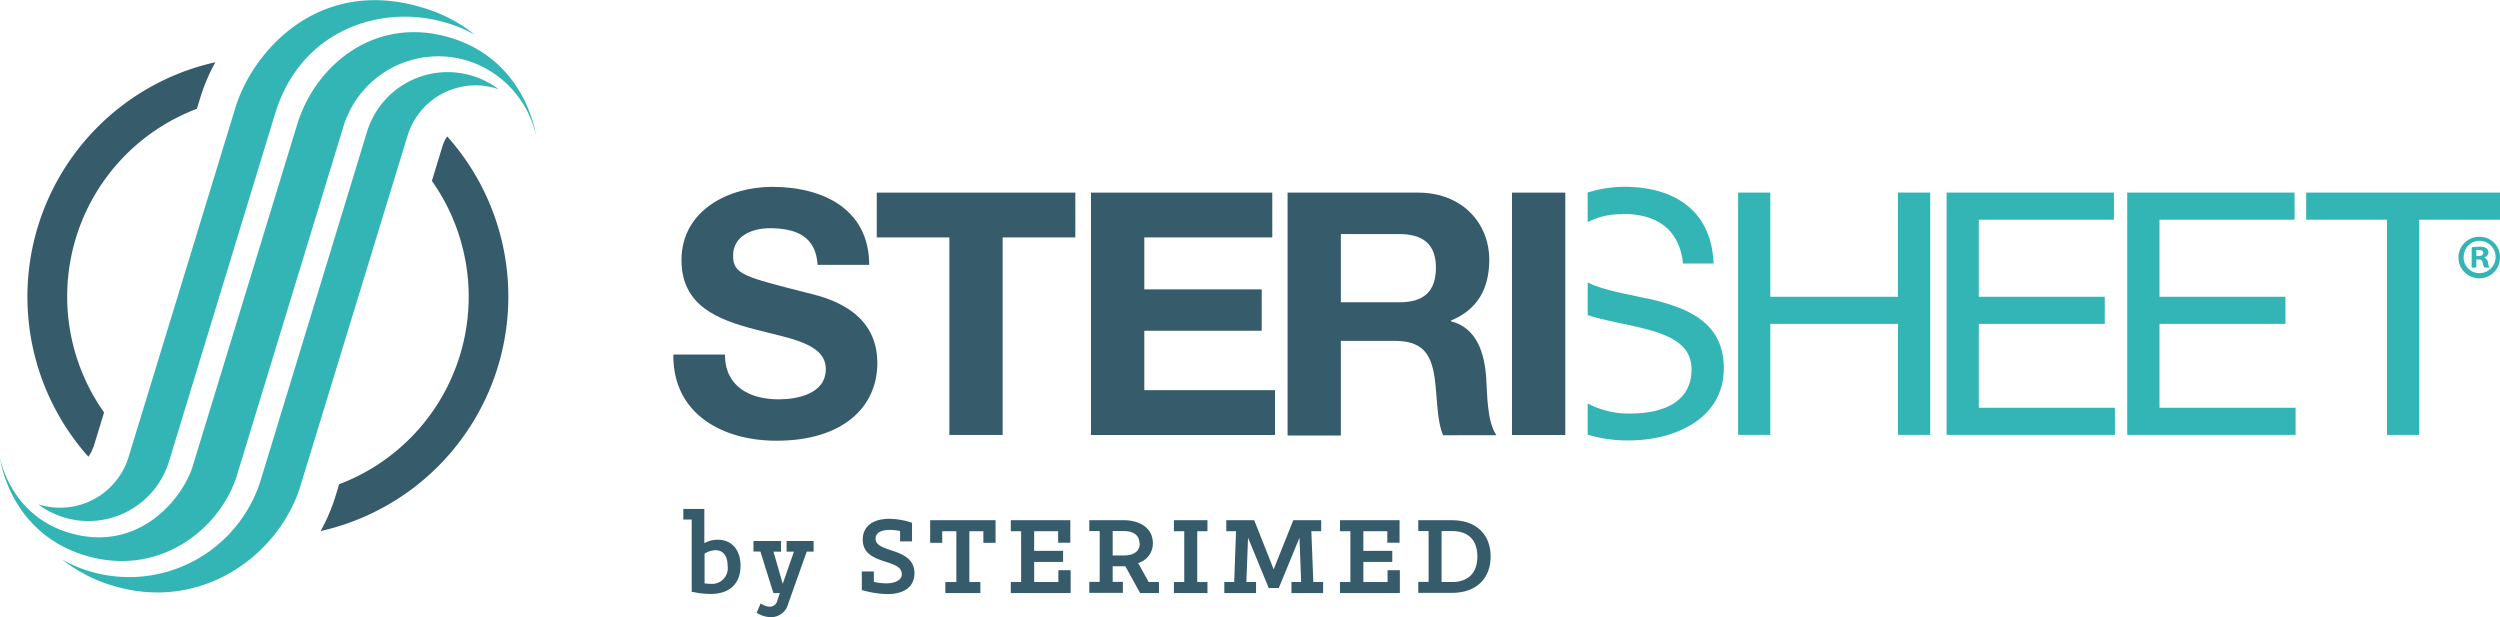 <svg xmlns="http://www.w3.org/2000/svg" viewBox="0 0 433.1 106.92"><defs><style>.cls-1{fill:#365c6c;}.cls-2{fill:#34b5b5;}</style></defs><title>logo</title><g id="Layer_2" data-name="Layer 2"><g id="Vrstva_1" data-name="Vrstva 1"><path class="cls-1" d="M76.65,25.34l-1.83,6A34.74,34.74,0,0,1,58.75,83.89L58.11,86a31.43,31.43,0,0,1-2.57,6A41.63,41.63,0,0,0,77.47,23.63a6.47,6.47,0,0,0-.82,1.71"/><path class="cls-1" d="M16.2,77.45l1.83-6A34.76,34.76,0,0,1,34.11,18.85l.63-2.07a32.71,32.71,0,0,1,2.57-6,41.63,41.63,0,0,0-22,68.34,5.86,5.86,0,0,0,.84-1.63"/><path class="cls-2" d="M7,87.48l-.38-.12a14.26,14.26,0,0,0,4.51,2.29A14.6,14.6,0,0,0,29.26,80L47.67,19.66C52.18,4.92,66.4.57,77.49,4a24,24,0,0,1,4.73,2,25.77,25.77,0,0,0-8.88-4.64C55.18-4.24,43.73,9,40.79,18.63L22.24,79.29A12.42,12.42,0,0,1,7,87.48"/><path class="cls-2" d="M86,15.33l.37.12a14.31,14.31,0,0,0-4.57-2.32A14.6,14.6,0,0,0,63.59,22.8L45.18,83.13A23.86,23.86,0,0,1,15.43,98.94a23.4,23.4,0,0,1-4.65-2,26.24,26.24,0,0,0,8.72,4.51c15.4,4.71,28.9-5.32,32.56-17.31L70.61,23.49A12.32,12.32,0,0,1,86,15.33"/><path class="cls-2" d="M41.1,82.17c2.84-9.3,15.2-49.8,18.38-60.2A17.18,17.18,0,0,1,81,10.52,17.54,17.54,0,0,1,92.85,23.45S91.2,10.57,78.15,6.57s-23.49,4.61-26.67,15L33.37,80.81C31.75,86.11,24.14,96,11.84,92.26,1.7,89.16,0,79.31,0,79.31s1.5,12.87,14.7,16.9c12.77,3.9,23.47-4.46,26.4-14"/><polygon class="cls-2" points="301.11 33.36 306.69 33.36 306.69 51.41 328.81 51.41 328.81 33.36 334.39 33.36 334.39 75.34 328.81 75.34 328.81 56.11 306.69 56.11 306.69 75.34 301.11 75.34 301.11 33.36"/><polygon class="cls-2" points="337.23 33.36 366.22 33.36 366.22 38.06 342.81 38.06 342.81 51.41 364.63 51.41 364.63 56.11 342.81 56.11 342.81 70.64 366.39 70.64 366.39 75.34 337.23 75.34 337.23 33.36"/><polygon class="cls-2" points="368.52 33.36 397.51 33.36 397.51 38.06 374.11 38.06 374.11 51.41 395.93 51.41 395.93 56.11 374.11 56.11 374.11 70.64 397.69 70.64 397.69 75.34 368.52 75.34 368.52 33.36"/><polygon class="cls-2" points="413.52 38.06 399.52 38.06 399.52 33.36 433.1 33.36 433.1 38.06 419.11 38.06 419.11 75.34 413.52 75.34 413.52 38.06"/><path class="cls-2" d="M285.22,51.7c-3.8-.86-7.59-1.47-10.17-2.77v5.66c1.48.46,3,.83,4.59,1.17,6.7,1.47,13.4,2.47,13.4,8.23,0,6.06-5.59,7.65-10.64,7.65a15.32,15.32,0,0,1-7.35-1.74v5.4a23.72,23.72,0,0,0,7.17,1c7.65,0,16.41-3.58,16.41-12.52,0-8.23-6.71-10.59-13.41-12.12"/><path class="cls-2" d="M281.16,37.06c5.77,0,9.77,2.59,10.41,8.59h5.29c-.35-9.24-6.88-13.29-15.46-13.29a21.27,21.27,0,0,0-6.35,1v5.11a12.73,12.73,0,0,1,6.11-1.36"/><path class="cls-1" d="M125.59,61.42c0,5.58,4.35,7.76,9.29,7.76,3.23,0,8.18-.94,8.18-5.23,0-4.53-6.3-5.3-12.47-6.94S118.06,53,118.06,45.07c0-8.59,8.12-12.7,15.71-12.7,8.75,0,16.81,3.82,16.81,13.52h-8.94c-.29-5.06-3.88-6.35-8.29-6.35-2.94,0-6.35,1.24-6.35,4.77,0,3.23,2,3.64,12.53,6.35,3.05.76,12.46,2.7,12.46,12.23,0,7.7-6.05,13.46-17.46,13.46-9.29,0-18-4.58-17.88-14.93Z"/><polygon class="cls-1" points="164.47 41.13 151.89 41.13 151.89 33.37 186.29 33.37 186.29 41.13 173.7 41.13 173.7 75.35 164.47 75.35 164.47 41.13"/><polygon class="cls-1" points="189 33.37 220.41 33.37 220.41 41.13 198.24 41.13 198.24 50.13 218.58 50.13 218.58 57.3 198.24 57.3 198.24 67.59 220.88 67.59 220.88 75.36 189 75.36 189 33.37"/><path class="cls-1" d="M223.06,33.37H245.7C253.23,33.37,258,38.6,258,45c0,4.94-2,8.64-6.64,10.53v.12c4.53,1.17,5.82,5.58,6.11,9.82.18,2.64.12,7.58,1.77,9.93H250c-1.12-2.64-1-6.7-1.47-10-.65-4.41-2.36-6.35-7-6.35h-9.24v16.4h-9.23Zm9.23,19h10.12c4.12,0,6.35-1.76,6.35-6,0-4.06-2.23-5.82-6.35-5.82H232.29Z"/><rect class="cls-1" x="261.94" y="33.37" width="9.23" height="41.99"/><path class="cls-1" d="M124.32,93.5a4.89,4.89,0,0,0-2.3.59V88.17h-3.64V90h1.45v12.55l.2,0a15.56,15.56,0,0,0,3.06.35c3.3,0,5.2-1.78,5.2-4.89C128.29,95.25,126.77,93.5,124.32,93.5Zm1.74,4.57a2.73,2.73,0,0,1-3,3.07,7.53,7.53,0,0,1-1-.08V95.92a3.64,3.64,0,0,1,1.9-.6C125.85,95.32,126.06,97.24,126.06,98.07Z"/><path class="cls-1" d="M136.27,93.72v1.85h1.27l-1.94,5.57L134,95.57h1.31V93.72h-4.78v1.83h1.2l2.25,7.19h1.13l-.47,1.36a1.29,1.29,0,0,1-1.3,1,2.65,2.65,0,0,1-1.33-.42l-.24-.13-.69,1.61.19.11a4.69,4.69,0,0,0,2.29.65,3.07,3.07,0,0,0,3-2.36l3.2-9h1.19V93.72Z"/><path class="cls-1" d="M154.34,95.32c-1.42-.48-2.65-.89-2.65-2,0-1,.92-1.52,2.46-1.52a9.71,9.71,0,0,1,1.78.19v1.8H158V90.57l-.17-.06a12.8,12.8,0,0,0-3.78-.63c-2.87,0-4.59,1.34-4.59,3.59,0,2.55,2.11,3.24,4,3.86,1.49.49,2.77.91,2.77,2.15s-1.64,1.58-2.62,1.58a9.64,9.64,0,0,1-2.22-.26V99H149.3v3.27l.19,0a16.62,16.62,0,0,0,4.22.65c3,0,4.71-1.32,4.71-3.62C158.42,96.69,156.16,95.93,154.34,95.32Z"/><polygon class="cls-1" points="161.14 90.12 161.14 94.04 163.23 94.04 163.23 92.03 165.68 92.03 165.68 100.83 163.77 100.83 163.77 102.74 169.84 102.74 169.84 100.83 167.93 100.83 167.93 92.03 170.36 92.03 170.36 94.04 172.47 94.04 172.47 90.12 161.14 90.12"/><polygon class="cls-1" points="183.35 98.78 183.35 100.83 179.16 100.83 179.16 97.35 184.17 97.35 184.17 95.43 179.16 95.43 179.16 92.03 183.31 92.03 183.31 94.02 185.42 94.02 185.42 90.12 175.11 90.12 175.11 92.03 176.9 92.03 176.9 100.83 175.11 100.83 175.11 102.74 185.48 102.74 185.48 98.78 183.35 98.78"/><path class="cls-1" d="M199,100.83l-1.83-3.29a3.53,3.53,0,0,0,2.55-3.47c0-2.4-2-3.95-5.09-3.95h-5.92V92h1.8v8.8h-1.8v1.91h5.82v-1.91h-1.77V98.1h2.19l2.56,4.64h3.27v-1.91Zm-1.55-6.7c0,1.37-1,2.1-2.78,2.1h-1.91V92h1.91C196.41,92,197.4,92.78,197.4,94.13Z"/><polygon class="cls-1" points="209.18 92.03 209.18 90.12 203.37 90.12 203.37 92.03 205.16 92.03 205.16 100.83 203.37 100.83 203.37 102.74 209.18 102.74 209.18 100.83 207.41 100.83 207.41 92.03 209.18 92.03"/><polygon class="cls-1" points="227.52 100.83 227.18 92.03 228.88 92.03 228.88 90.12 224.05 90.12 220.65 98.63 217.28 90.12 212.44 90.12 212.44 92.03 214.13 92.03 213.81 100.83 212.1 100.83 212.1 102.74 217.6 102.74 217.6 100.83 215.92 100.83 216.21 93.16 219.73 101.71 219.79 101.86 221.54 101.86 225.12 93.16 225.41 100.83 223.73 100.83 223.73 102.74 229.22 102.74 229.22 100.83 227.52 100.83"/><polygon class="cls-1" points="240.38 98.78 240.38 100.83 236.19 100.83 236.19 97.35 241.2 97.35 241.2 95.43 236.19 95.43 236.19 92.03 240.34 92.03 240.34 94.02 242.46 94.02 242.46 90.12 232.14 90.12 232.14 92.03 233.94 92.03 233.94 100.83 232.14 100.83 232.14 102.74 242.51 102.74 242.51 98.78 240.38 98.78"/><path class="cls-1" d="M251.56,90.12H245.7V92h1.79v8.8H245.7v1.91h5.86c4.12,0,6.68-2.42,6.68-6.3S255.68,90.12,251.56,90.12Zm0,10.71h-1.82V92h1.82c2.83,0,4.38,1.57,4.38,4.41S254.35,100.83,251.56,100.83Z"/><path class="cls-2" d="M433.1,44.52a3.6,3.6,0,1,1-3.58-3.5,3.51,3.51,0,0,1,3.58,3.5m-6.3,0a2.72,2.72,0,0,0,2.74,2.8,2.8,2.8,0,0,0,0-5.6,2.73,2.73,0,0,0-2.72,2.8M429,46.36h-.81V42.85a7.55,7.55,0,0,1,1.34-.1,2.19,2.19,0,0,1,1.22.25,1,1,0,0,1,.34.77.88.88,0,0,1-.72.81v.05a1,1,0,0,1,.64.85,2.8,2.8,0,0,0,.25.88h-.87a3,3,0,0,1-.28-.86c-.06-.38-.28-.55-.72-.55H429Zm0-2h.39c.44,0,.81-.15.81-.51s-.24-.54-.75-.54a2,2,0,0,0-.45,0Z"/></g></g></svg>